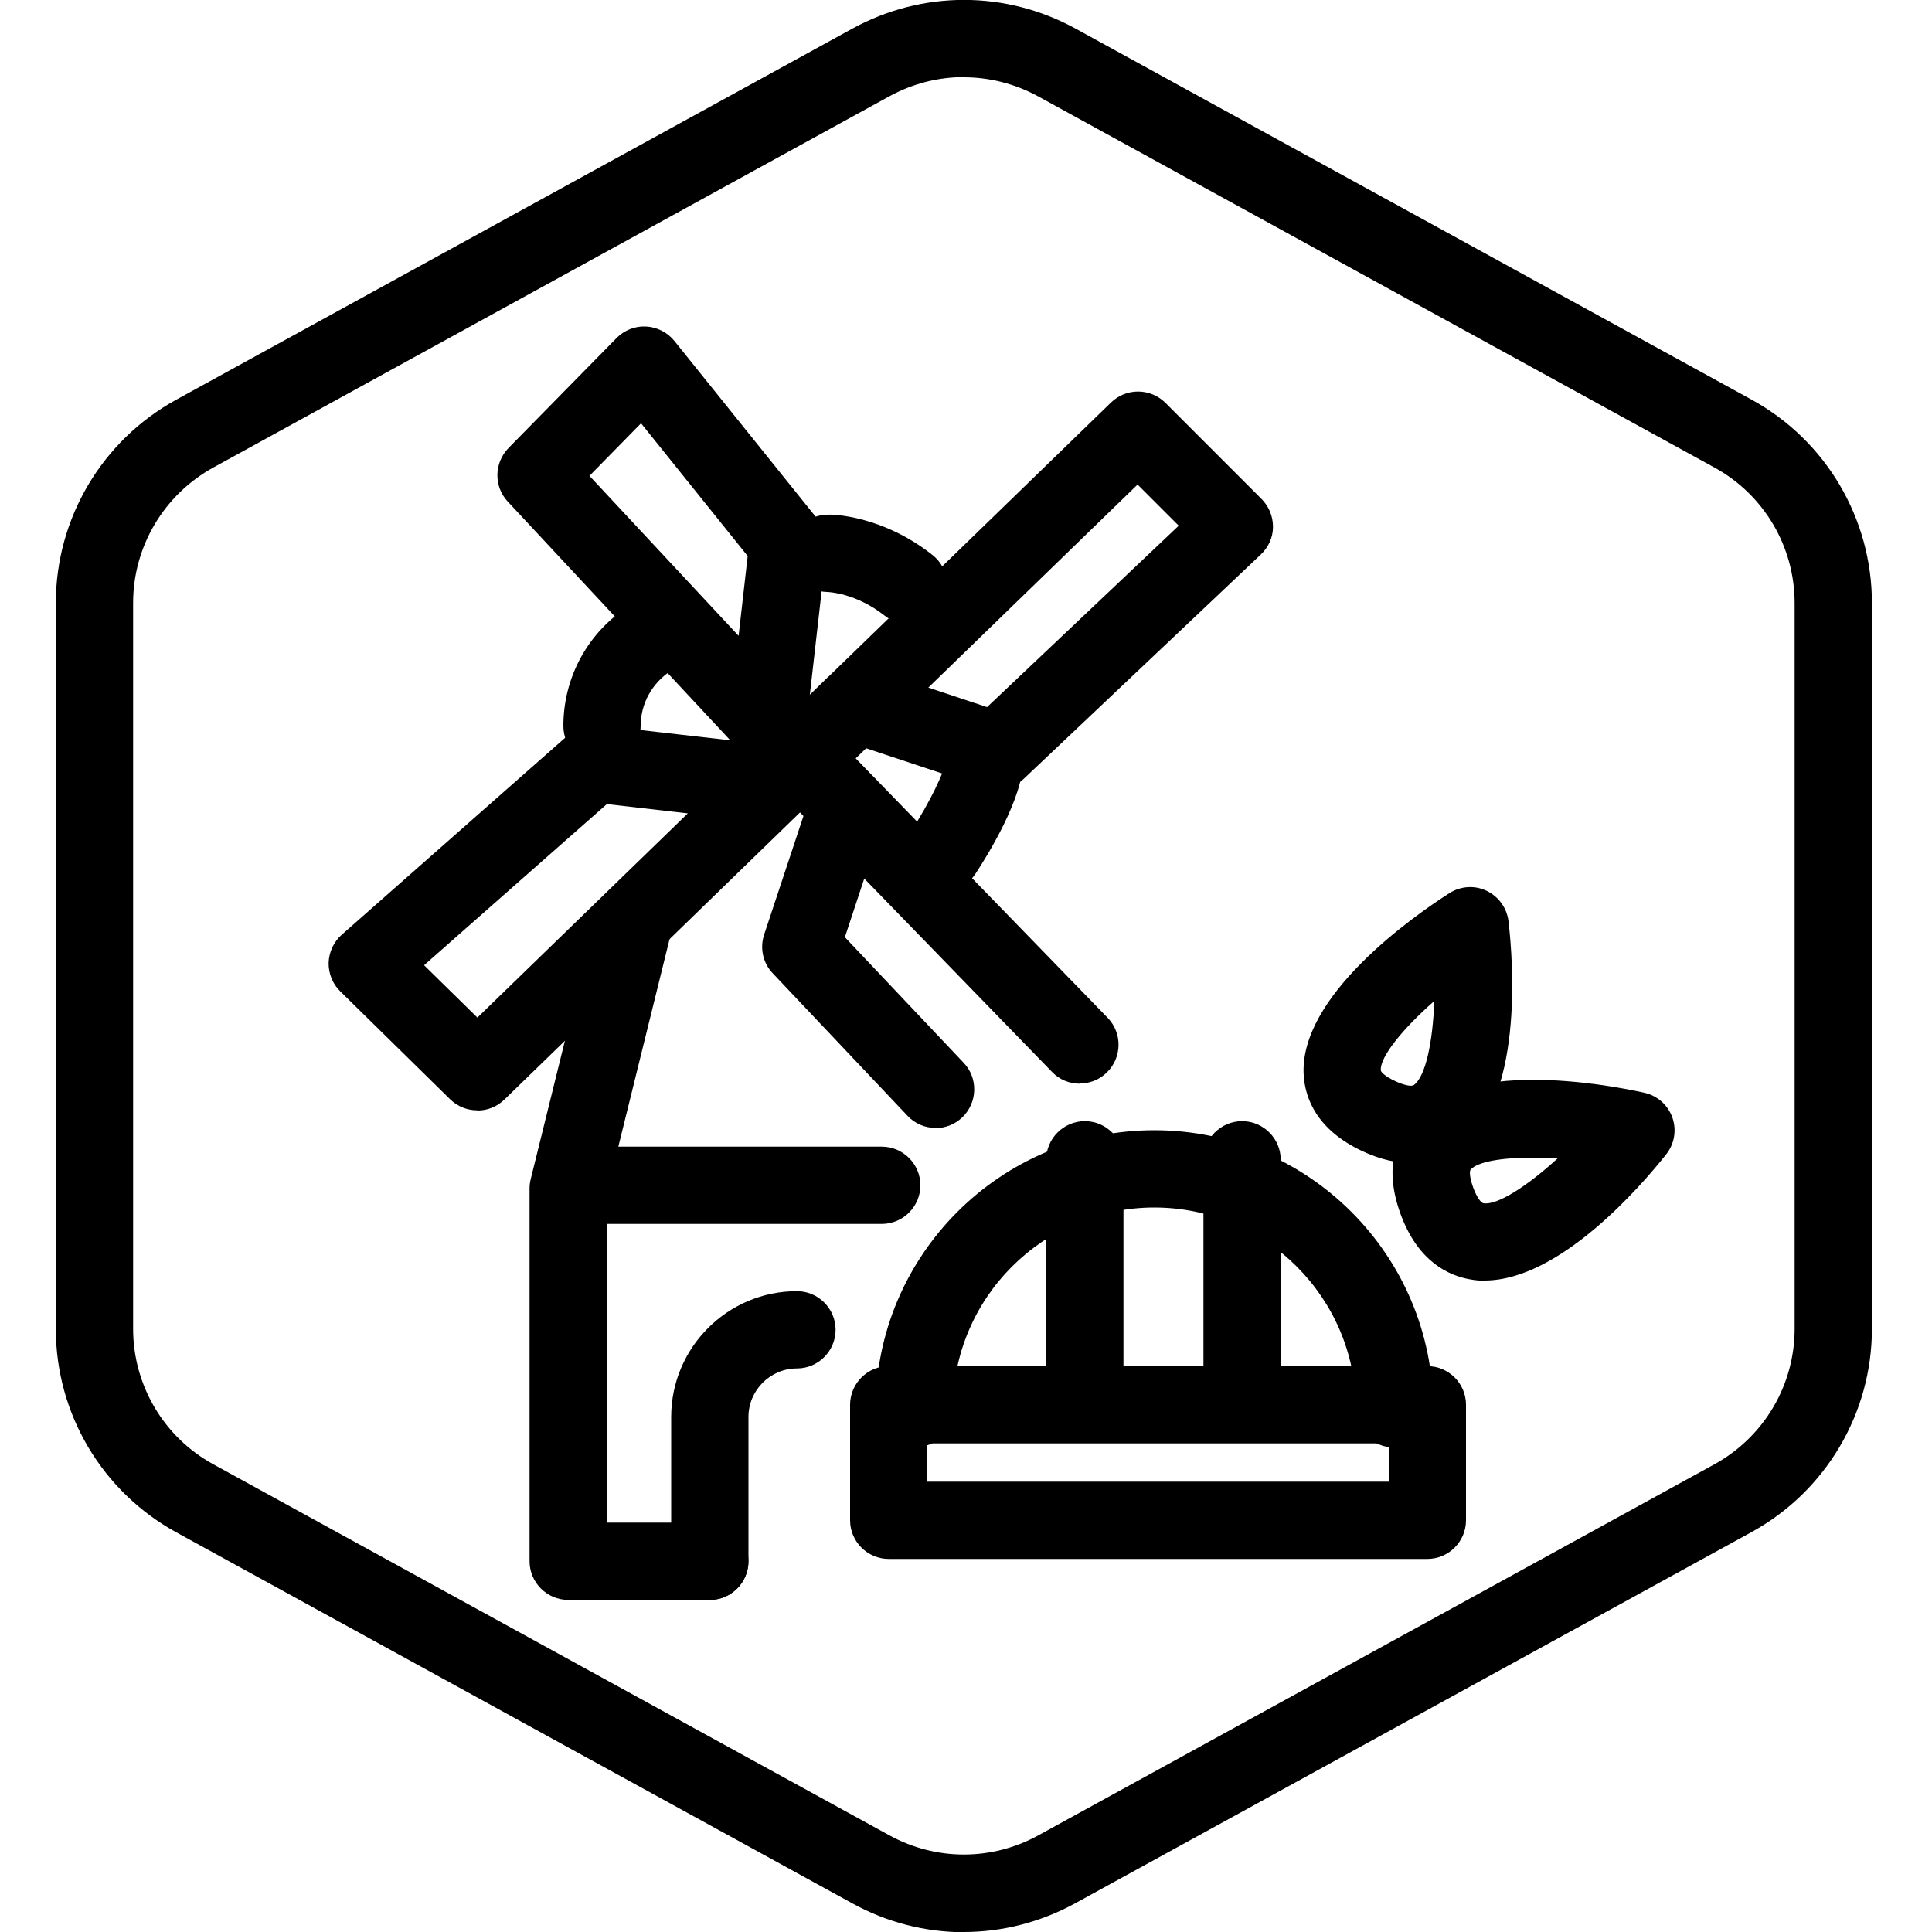 <?xml version="1.0" encoding="UTF-8"?>
<svg xmlns="http://www.w3.org/2000/svg" id="Layer_1" data-name="Layer 1" viewBox="0 0 100 100">
  <defs>
    <style>
      .cls-1 {
        stroke-width: 0px;
      }
    </style>
  </defs>
  <g id="Hexagon">
    <path class="cls-1" d="M49.89,100.01c-1.98,0-3.97-.5-5.77-1.49l-35-19.21c-3.84-2.11-6.23-6.14-6.23-10.52V31.21c0-4.38,2.39-8.41,6.23-10.52L44.12,1.48c3.62-1.98,7.93-1.98,11.55,0l35,19.21c3.84,2.11,6.22,6.14,6.22,10.52v37.57c0,4.38-2.39,8.41-6.23,10.52l-35,19.21c-1.81.99-3.79,1.49-5.77,1.49ZM49.89,3.99c-1.32,0-2.64.33-3.85.99L11.04,24.2c-2.56,1.41-4.15,4.09-4.15,7.01v37.57c0,2.92,1.59,5.61,4.15,7.01l35,19.21c2.41,1.32,5.29,1.32,7.7,0l35-19.21c2.56-1.41,4.15-4.09,4.15-7.01V31.21c0-2.92-1.59-5.61-4.15-7.01L53.74,4.99c-1.21-.66-2.53-.99-3.85-.99Z"></path>
  </g>
  <g>
    <path class="cls-1" d="M24.7,57.47c-.51,0-1.01-.19-1.4-.57l-5.69-5.59c-.4-.39-.61-.93-.6-1.48.02-.55.26-1.08.68-1.45l11.74-10.35c.42-.37.99-.55,1.55-.49l8.33.95,3.55-3.45s.04-.04.07-.06l14.58-14.15c.79-.76,2.03-.75,2.81.02l4.98,4.98c.38.38.59.9.59,1.44,0,.54-.23,1.05-.63,1.43l-12.28,11.62c-.54.51-1.31.68-2,.45l-6.15-2.04-3.39,3.29s-.01.01-.02.02l-15.31,14.87c-.39.38-.89.57-1.39.57ZM21.95,49.96l2.76,2.71,10.89-10.57-4.19-.48-9.46,8.34ZM48.05,35.59l3.04,1.01,9.92-9.39-2.13-2.13-10.83,10.51Z"></path>
    <path class="cls-1" d="M45.64,63.35h-15.05c-1.1,0-2-.9-2-2s.9-2,2-2h15.05c1.1,0,2,.9,2,2s-.9,2-2,2Z"></path>
    <path class="cls-1" d="M36.74,82.81h-7.33c-1.1,0-2-.9-2-2v-19.3c0-.16.02-.32.06-.48l3.36-13.6c.26-1.07,1.35-1.73,2.42-1.46,1.07.27,1.73,1.35,1.46,2.42l-3.3,13.37v17.05h5.33c1.1,0,2,.9,2,2s-.9,2-2,2Z"></path>
    <path class="cls-1" d="M36.74,82.81c-1.1,0-2-.9-2-2v-7.47c0-3.59,2.92-6.51,6.51-6.51,1.1,0,2,.9,2,2s-.9,2-2,2c-1.38,0-2.51,1.13-2.51,2.51v7.47c0,1.1-.9,2-2,2Z"></path>
    <path class="cls-1" d="M55.88,56.09c-.52,0-1.04-.2-1.43-.61l-16.15-16.63s-.05-.05-.07-.07l-11.95-12.82c-.73-.78-.71-2,.04-2.77l5.59-5.69c.4-.41.96-.63,1.53-.6.57.03,1.1.3,1.46.74l7.45,9.27c.33.42.49.95.43,1.48l-.95,8.33,15.5,15.96c.77.79.75,2.06-.04,2.83-.39.38-.89.57-1.39.57ZM30.51,24.63l7.72,8.28.47-4.13-5.52-6.87-2.67,2.72Z"></path>
    <path class="cls-1" d="M48.42,58.38c-.53,0-1.06-.21-1.45-.63l-6.97-7.37c-.51-.53-.68-1.3-.45-2l2.42-7.3c.35-1.05,1.48-1.62,2.53-1.27,1.05.35,1.62,1.48,1.27,2.53l-2.04,6.17,6.15,6.5c.76.8.72,2.07-.08,2.83-.39.37-.88.55-1.37.55Z"></path>
    <path class="cls-1" d="M48.81,46.13c-.38,0-.76-.11-1.1-.33-.92-.61-1.17-1.85-.56-2.77.93-1.41,1.8-3.19,1.82-3.73.05-1.07.93-1.96,2-1.96.01,0,.03,0,.04,0,1.09.02,1.96.87,1.96,1.96,0,2.03-1.91,5.06-2.49,5.94-.38.58-1.02.89-1.67.89Z"></path>
    <path class="cls-1" d="M47.02,32.29c-.44,0-.87-.14-1.24-.43-1.48-1.17-2.91-1.22-2.97-1.22-1.09-.03-1.98-.93-1.96-2.02.01-1.09.89-1.97,1.98-1.98.26-.03,2.87.05,5.44,2.09.87.69,1.01,1.94.33,2.81-.4.5-.98.76-1.57.76Z"></path>
    <path class="cls-1" d="M31.16,39.58c-1.1,0-2-.9-2-2,0-2.54,1.28-4.87,3.42-6.23.93-.59,2.17-.32,2.76.61.59.93.32,2.17-.61,2.76-.98.63-1.57,1.7-1.57,2.86s-.9,2-2,2Z"></path>
    <path class="cls-1" d="M73.88,80.69h-27.88c-1.1,0-2-.9-2-2v-5.98c0-1.1.9-2,2-2h27.88c1.1,0,2,.9,2,2v5.98c0,1.1-.9,2-2,2ZM48,76.69h23.88v-1.98h-23.88v1.98Z"></path>
    <path class="cls-1" d="M73.04,60.2c-.72,0-1.56-.17-2.51-.61-2.38-1.11-2.97-2.74-3.05-3.92-.27-4.11,5.71-8.27,7.54-9.44.58-.37,1.31-.42,1.93-.12.62.3,1.05.89,1.13,1.58.25,2.14.79,9.3-2.57,11.72-.58.42-1.4.8-2.48.8ZM74.24,51.81c-1.65,1.45-2.82,2.9-2.77,3.59,0,.08.21.31.75.56.45.21.84.29.96.2.62-.45.98-2.26,1.06-4.35Z"></path>
    <path class="cls-1" d="M76.85,66.29c-.24,0-.47-.02-.7-.06-1.17-.19-2.76-.93-3.66-3.4h0c-.9-2.46-.16-4.04.61-4.93,2.72-3.1,9.88-1.81,12.01-1.34.67.15,1.22.63,1.45,1.28.23.65.11,1.37-.32,1.91-1.26,1.59-5.5,6.53-9.4,6.53ZM79.29,59.92c-1.58,0-2.81.21-3.17.62-.06.06-.07.37.13.92h0c.17.47.39.8.54.82.7.11,2.23-.86,3.83-2.32-.46-.03-.9-.04-1.32-.04Z"></path>
    <path class="cls-1" d="M64.29,73.96c-1.1,0-2-.9-2-2v-11.93c0-1.1.9-2,2-2s2,.9,2,2v11.93c0,1.1-.9,2-2,2Z"></path>
    <path class="cls-1" d="M56.15,73.96c-1.1,0-2-.9-2-2v-11.93c0-1.1.9-2,2-2s2,.9,2,2v11.93c0,1.1-.9,2-2,2Z"></path>
    <path class="cls-1" d="M72.18,74.93c-1.1,0-2-.9-2-2,0-5.75-4.68-10.43-10.43-10.43s-10.43,4.68-10.43,10.43c0,1.1-.9,2-2,2s-2-.9-2-2c0-7.96,6.47-14.43,14.43-14.43s14.43,6.47,14.43,14.43c0,1.1-.9,2-2,2Z"></path>
  </g>
</svg>
